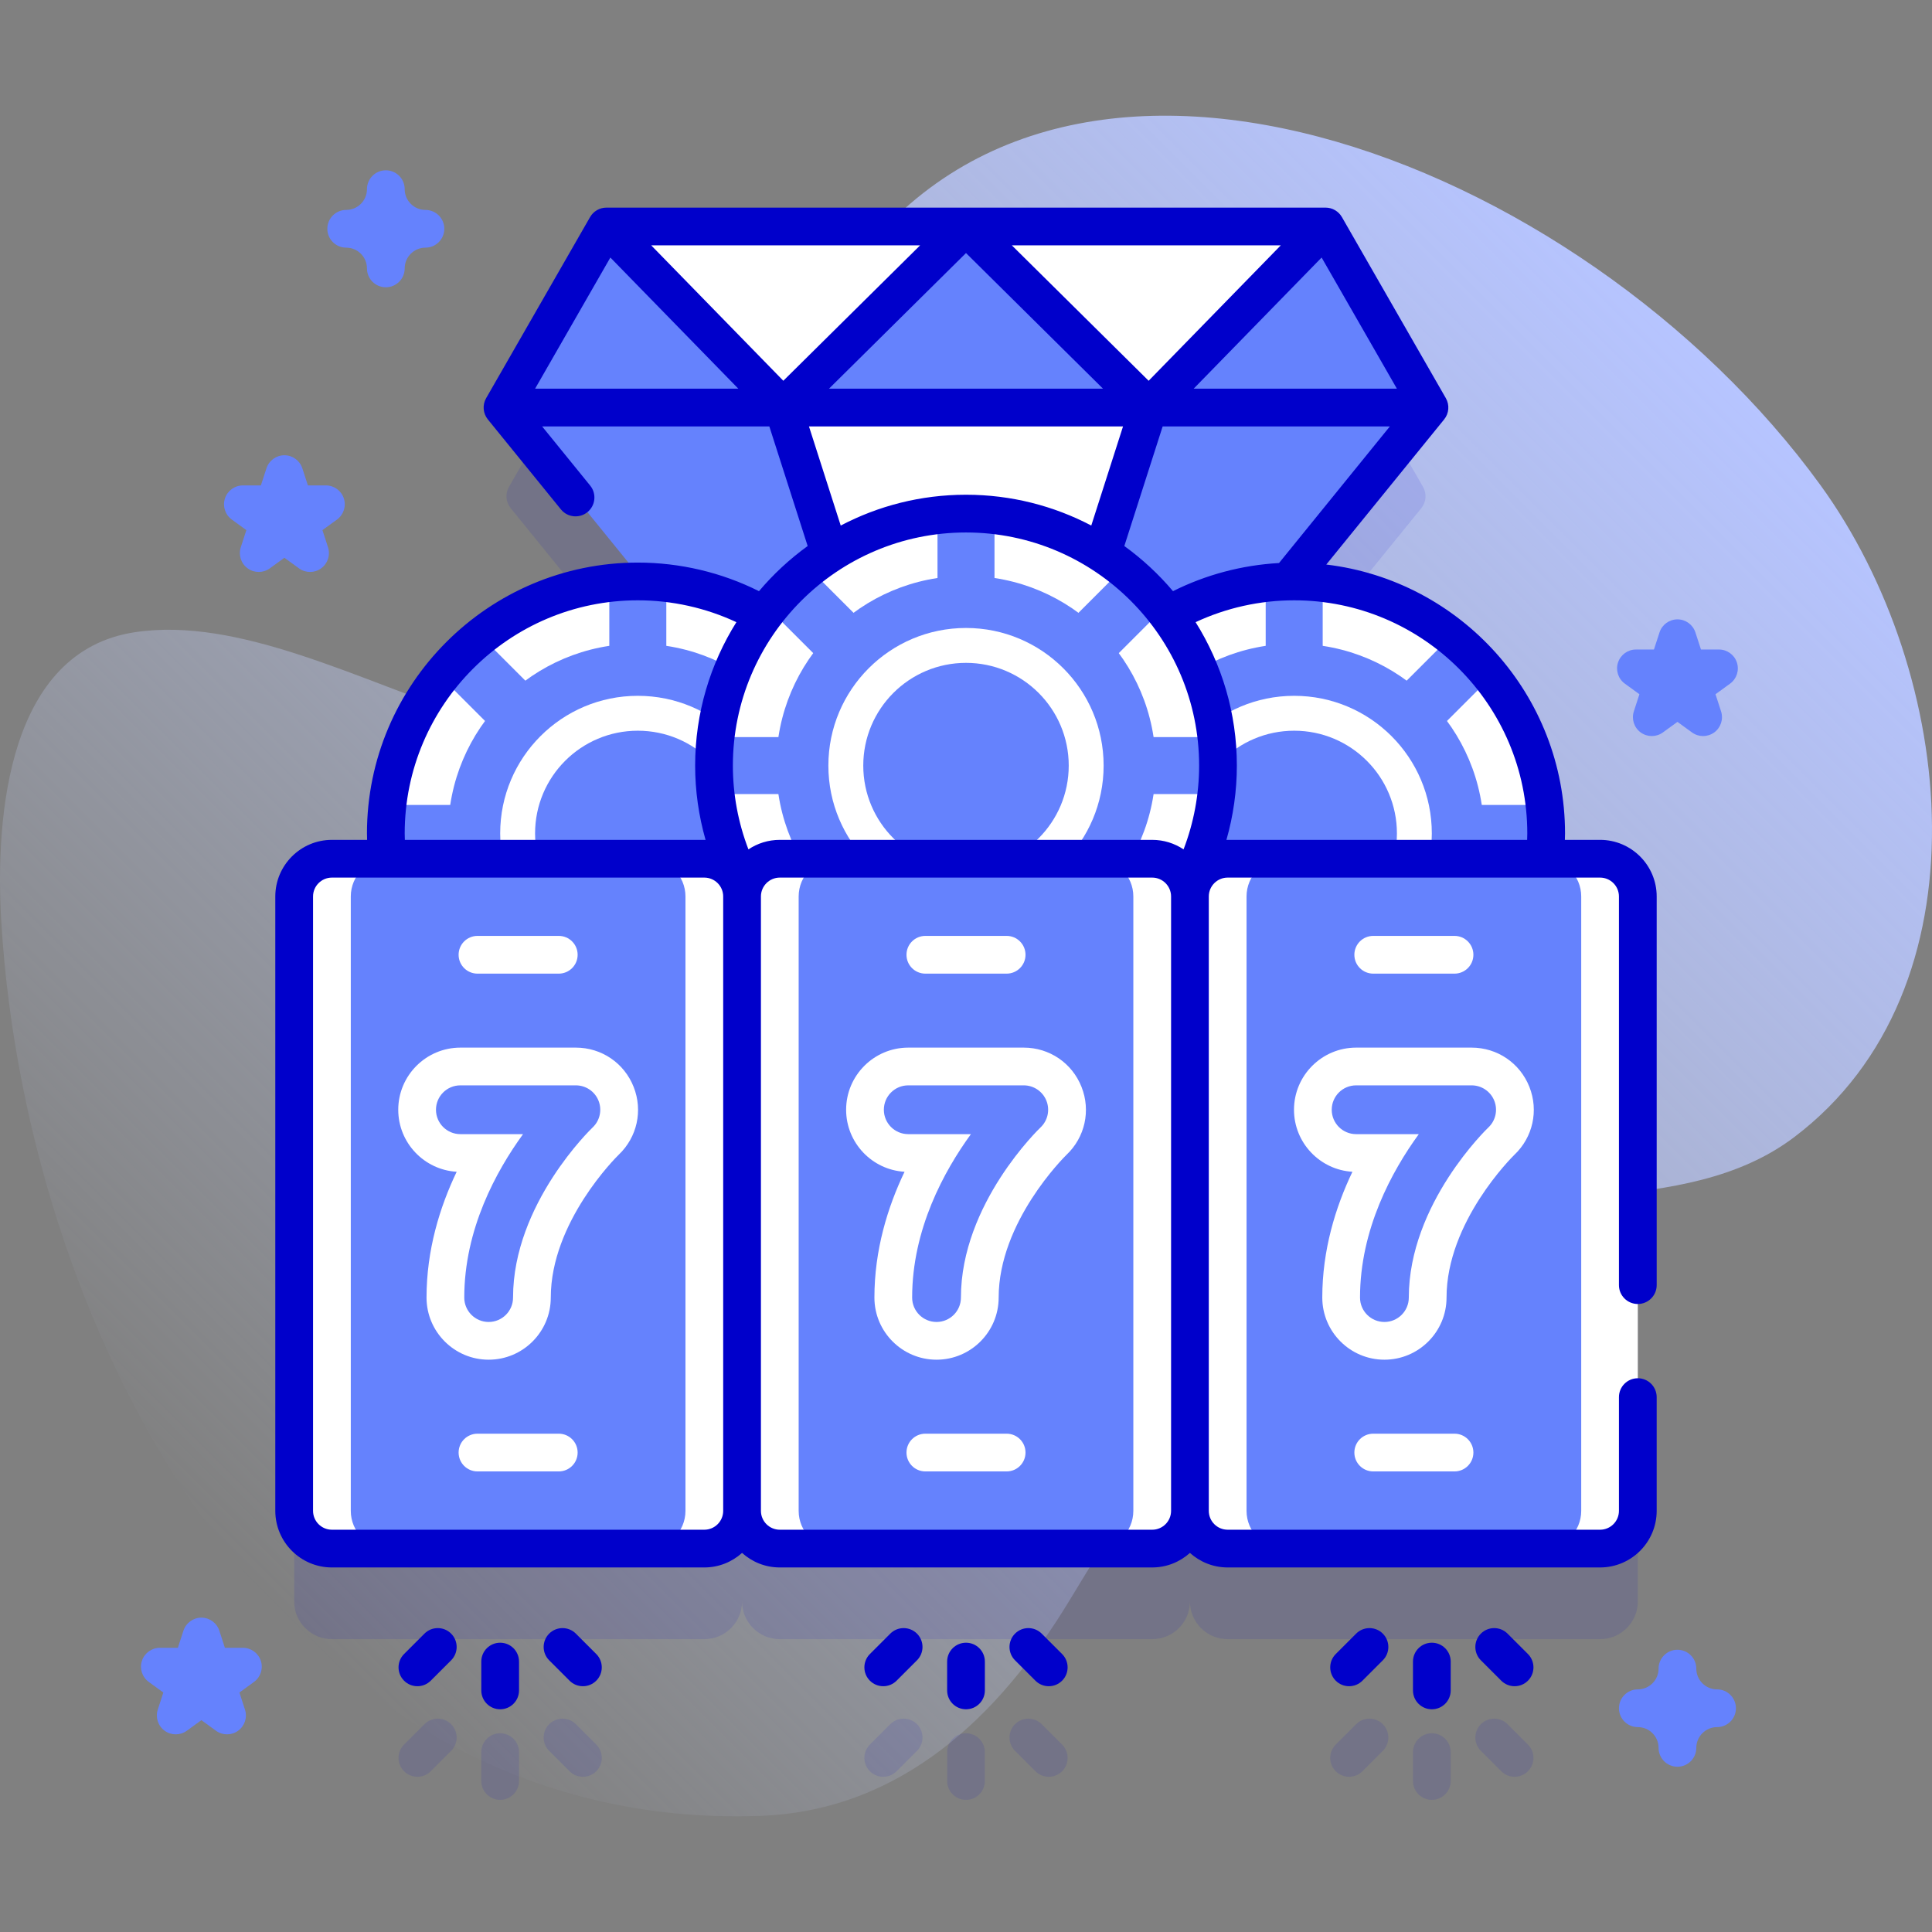<svg id="Capa_1" enable-background="new 0 0 512 512" height="512" viewBox="0 0 512 512" width="512" xmlns="http://www.w3.org/2000/svg" xmlns:xlink="http://www.w3.org/1999/xlink"><rect x="0" y="0" width="512" height="512" fill="#808080" stroke="none"/><linearGradient id="SVGID_1_" gradientUnits="userSpaceOnUse" x1="66.233" x2="421.8" y1="419.525" y2="63.959"><stop offset="0" stop-color="#d1ddff" stop-opacity="0"/><stop offset="1" stop-color="#b6c4ff"/></linearGradient><g><g><path d="m482.454 128.588c-63.255-87.25-204.303-141.828-260.96-51.399-17.321 27.645 6.261 68.162-12.65 94.623-45.621 63.834-117.915-12.765-173.239-4.249-33.135 5.101-37.023 47.881-35.252 76.923 6.81 111.686 76.307 241.232 201.083 236.74 37.277-1.342 63.294-26.306 81.881-56.92 21.94-36.135 46.652-76.709 85.495-96.075 33.119-16.512 77.175-4.564 106.688-26.89 51.866-39.236 43.141-122.84 6.954-172.753z" fill="url(#SVGID_1_)"/></g><g><g><g><g opacity=".1"><g><g><path d="m132.547 476.978c-2.762 0-5-2.238-5-5v-7.642c0-2.762 2.238-5 5-5s5 2.238 5 5v7.642c0 2.761-2.238 5-5 5z" fill="#0000cb"/></g><g><g><path d="m110.616 470.866c-1.279 0-2.56-.488-3.535-1.465-1.953-1.952-1.953-5.118 0-7.07l5.403-5.403c1.951-1.953 5.119-1.953 7.07 0 1.953 1.952 1.953 5.118 0 7.07l-5.403 5.403c-.975.977-2.255 1.465-3.535 1.465z" fill="#0000cb"/></g><g><path d="m154.478 470.866c-1.279 0-2.56-.488-3.535-1.465l-5.403-5.403c-1.953-1.952-1.953-5.118 0-7.07 1.951-1.953 5.119-1.953 7.07 0l5.403 5.403c1.953 1.952 1.953 5.118 0 7.07-.976.977-2.256 1.465-3.535 1.465z" fill="#0000cb"/></g></g></g><g><g><path d="m256 476.978c-2.762 0-5-2.238-5-5v-7.642c0-2.762 2.238-5 5-5s5 2.238 5 5v7.642c0 2.761-2.238 5-5 5z" fill="#0000cb"/></g><g><g><path d="m234.069 470.866c-1.279 0-2.56-.488-3.535-1.465-1.953-1.952-1.953-5.118 0-7.07l5.403-5.403c1.951-1.953 5.119-1.953 7.07 0 1.953 1.952 1.953 5.118 0 7.07l-5.403 5.403c-.975.977-2.255 1.465-3.535 1.465z" fill="#0000cb"/></g><g><path d="m277.931 470.866c-1.279 0-2.56-.488-3.535-1.465l-5.403-5.403c-1.953-1.952-1.953-5.118 0-7.07 1.951-1.953 5.119-1.953 7.07 0l5.403 5.403c1.953 1.952 1.953 5.118 0 7.07-.976.977-2.256 1.465-3.535 1.465z" fill="#0000cb"/></g></g></g><g><g><path d="m379.453 476.978c-2.762 0-5-2.238-5-5v-7.642c0-2.762 2.238-5 5-5s5 2.238 5 5v7.642c0 2.761-2.238 5-5 5z" fill="#0000cb"/></g><g><g><path d="m357.522 470.866c-1.279 0-2.56-.488-3.535-1.465-1.953-1.952-1.953-5.118 0-7.07l5.403-5.403c1.951-1.953 5.119-1.953 7.07 0 1.953 1.952 1.953 5.118 0 7.07l-5.403 5.403c-.975.977-2.255 1.465-3.535 1.465z" fill="#0000cb"/></g><g><path d="m401.384 470.866c-1.279 0-2.56-.488-3.535-1.465l-5.403-5.403c-1.953-1.952-1.953-5.118 0-7.07 1.951-1.953 5.119-1.953 7.07 0l5.403 5.403c1.953 1.952 1.953 5.118 0 7.07-.976.977-2.256 1.465-3.535 1.465z" fill="#0000cb"/></g></g></g></g><path d="m424.039 251.573h-14.621c.22-2.205.335-4.44.335-6.702 0-36.881-29.898-66.779-66.779-66.779-.534 0-1.065.014-1.596.027l35.284-43.446c1.304-1.605 1.485-3.848.455-5.641l-24.392-42.497c-.892-1.553-2.546-2.511-4.336-2.511h-184.782c-1.791 0-3.445.958-4.336 2.511l-24.392 42.497c-1.03 1.793-.849 4.036.455 5.641l35.284 43.446c-.53-.012-1.059-.027-1.592-.027-36.881 0-66.779 29.898-66.779 66.779 0 2.262.116 4.498.335 6.702h-14.621c-5.523 0-10 4.477-10 10v162.82c0 5.523 4.477 10 10 10h98.692c5.523 0 10-4.477 10-10 0 5.523 4.477 10 10 10h98.692c5.523 0 10-4.477 10-10 0 5.523 4.477 10 10 10h98.692c5.523 0 10-4.477 10-10v-162.82c.002-5.523-4.475-10-9.998-10z" fill="#0000cb" opacity=".1"/></g><g><g><g><path d="m160.712 60.023 95.286 199.225 95.285-199.225z" fill="#fff"/></g><g fill="#6582fd"><path d="m160.712 60.023 46.818 47.984 48.468 151.241-122.828-151.241z"/><path d="m160.712 60.023-27.542 47.984h74.36z"/><path d="m351.283 60.023-46.818 47.984-48.467 151.241 122.827-151.241z"/><path d="m351.283 60.023-46.818 47.984h74.36z"/></g><path d="m255.998 60.023-48.468 47.984 48.468 151.241 48.467-151.241z" fill="#fff"/><path d="m255.998 60.023-48.468 47.984h96.935z" fill="#6582fd"/></g><g><g><g><g><g><circle cx="342.974" cy="220.87" fill="#fff" r="66.779"/><path d="m395.221 179.305c-3.147-3.951-6.731-7.535-10.682-10.682l-34.012 34.012v-48.107c-2.481-.279-4.998-.437-7.553-.437s-5.073.158-7.553.437v48.107l-34.012-34.012c-3.951 3.147-7.535 6.731-10.682 10.682l34.012 34.012h-48.107c-.279 2.481-.437 4.998-.437 7.553s.158 5.073.437 7.553h48.107l-34.012 34.012c3.147 3.951 6.731 7.535 10.682 10.682l34.012-34.012v48.107c2.481.279 4.998.437 7.553.437s5.073-.158 7.553-.437v-48.107l34.012 34.012c3.951-3.147 7.535-6.731 10.682-10.682l-34.012-34.012h48.107c.279-2.481.437-4.998.437-7.553s-.158-5.073-.437-7.553h-48.107z" fill="#6582fd"/><circle cx="342.974" cy="220.87" fill="#6582fd" r="50.276"/><circle cx="342.974" cy="220.87" fill="#fff" r="36.472"/><circle cx="342.974" cy="220.87" fill="#6582fd" r="27.225"/></g></g><g><g><circle cx="169.026" cy="220.87" fill="#fff" r="66.779"/><path d="m221.274 179.305c-3.147-3.951-6.731-7.535-10.682-10.682l-34.012 34.012v-48.107c-2.481-.279-4.998-.437-7.553-.437s-5.073.158-7.553.437v48.107l-34.012-34.012c-3.951 3.147-7.535 6.731-10.682 10.682l34.012 34.012h-48.107c-.279 2.481-.437 4.998-.437 7.553s.158 5.073.437 7.553h48.107l-34.012 34.012c3.147 3.951 6.731 7.535 10.682 10.682l34.012-34.012v48.107c2.481.279 4.998.437 7.553.437s5.073-.158 7.553-.437v-48.107l34.012 34.012c3.951-3.147 7.535-6.731 10.682-10.682l-34.012-34.012h48.107c.279-2.481.437-4.998.437-7.553s-.158-5.073-.437-7.553h-48.107z" fill="#6582fd"/><circle cx="169.026" cy="220.87" fill="#6582fd" r="50.276"/><circle cx="169.026" cy="220.87" fill="#fff" r="36.472"/><circle cx="169.026" cy="220.87" fill="#6582fd" r="27.225"/></g></g></g><g><g><circle cx="256" cy="202.891" fill="#fff" r="66.779"/><path d="m308.247 161.326c-3.147-3.951-6.731-7.535-10.682-10.682l-34.012 34.012v-48.107c-2.481-.279-4.998-.437-7.553-.437s-5.073.158-7.553.437v48.107l-34.012-34.012c-3.951 3.147-7.535 6.731-10.682 10.682l34.012 34.012h-48.107c-.279 2.481-.437 4.998-.437 7.553s.158 5.073.437 7.553h48.107l-34.012 34.012c3.147 3.951 6.731 7.535 10.682 10.682l34.012-34.012v48.107c2.481.279 4.998.437 7.553.437s5.073-.158 7.553-.437v-48.107l34.012 34.012c3.951-3.147 7.535-6.731 10.682-10.682l-34.012-34.012h48.107c.279-2.481.437-4.998.437-7.553s-.158-5.073-.437-7.553h-48.107z" fill="#6582fd"/><circle cx="256" cy="202.891" fill="#6582fd" r="50.276"/><circle cx="256" cy="202.891" fill="#fff" r="36.472"/><circle cx="256" cy="202.891" fill="#6582fd" r="27.225"/></g></g></g><g><g><path d="m186.654 410.392h-98.693c-5.523 0-10-4.477-10-10v-162.82c0-5.523 4.477-10 10-10h98.692c5.523 0 10 4.477 10 10v162.82c.001 5.523-4.476 10-9.999 10z" fill="#fff"/><g><g><path d="m171.654 410.392h-68.692c-5.523 0-10-4.477-10-10v-162.82c0-5.523 4.477-10 10-10h68.692c5.523 0 10 4.477 10 10v162.82c0 5.523-4.477 10-10 10z" fill="#6582fd"/><g><g><path d="m129.5 360.334c-9.078 0-16.464-7.386-16.464-16.464 0-12.568 3.476-23.911 7.988-33.34-8.625-.509-15.485-7.686-15.485-16.436 0-9.078 7.386-16.464 16.464-16.464h30.61c6.802 0 12.812 4.087 15.311 10.412 2.49 6.291.924 13.351-3.99 18.005-.585.572-17.97 17.788-17.97 37.822-.001 9.079-7.386 16.465-16.464 16.465z" fill="#fff"/><path d="m129.499 350.334c-3.57 0-6.464-2.894-6.464-6.464 0-18.097 8.462-33.532 15.576-43.312h-16.609c-3.57 0-6.464-2.894-6.464-6.464s2.894-6.464 6.464-6.464h30.61c2.652 0 5.036 1.62 6.011 4.087.976 2.466.345 5.278-1.591 7.092-.202.191-21.069 20.183-21.069 45.06 0 3.571-2.894 6.465-6.464 6.465z" fill="#6582fd"/></g></g></g><g><g><path d="m148.08 258.023h-21.544c-2.762 0-5-2.238-5-5s2.238-5 5-5h21.544c2.762 0 5 2.238 5 5s-2.239 5-5 5z" fill="#fff"/></g><g><path d="m148.08 389.942h-21.544c-2.762 0-5-2.238-5-5s2.238-5 5-5h21.544c2.762 0 5 2.238 5 5s-2.239 5-5 5z" fill="#fff"/></g></g></g></g><g><path d="m305.346 410.392h-98.692c-5.523 0-10-4.477-10-10v-162.82c0-5.523 4.477-10 10-10h98.692c5.523 0 10 4.477 10 10v162.82c0 5.523-4.477 10-10 10z" fill="#fff"/><g><g><path d="m290.346 410.392h-68.692c-5.523 0-10-4.477-10-10v-162.82c0-5.523 4.477-10 10-10h68.692c5.523 0 10 4.477 10 10v162.82c0 5.523-4.477 10-10 10z" fill="#6582fd"/><g><g><path d="m248.192 360.334c-9.078 0-16.464-7.386-16.464-16.464 0-12.568 3.476-23.911 7.988-33.34-8.625-.509-15.485-7.686-15.485-16.436 0-9.078 7.386-16.464 16.464-16.464h30.61c6.802 0 12.812 4.087 15.311 10.412 2.49 6.291.924 13.351-3.99 18.005-.585.572-17.97 17.788-17.97 37.822 0 9.079-7.386 16.465-16.464 16.465z" fill="#fff"/><path d="m248.192 350.334c-3.57 0-6.464-2.894-6.464-6.464 0-18.097 8.462-33.532 15.576-43.312h-16.609c-3.57 0-6.464-2.894-6.464-6.464s2.894-6.464 6.464-6.464h30.61c2.652 0 5.036 1.62 6.011 4.087.976 2.466.345 5.278-1.591 7.092-.202.191-21.069 20.183-21.069 45.06-.001 3.571-2.894 6.465-6.464 6.465z" fill="#6582fd"/></g></g></g><g><g><path d="m266.772 258.023h-21.544c-2.762 0-5-2.238-5-5s2.238-5 5-5h21.544c2.762 0 5 2.238 5 5s-2.238 5-5 5z" fill="#fff"/></g><g><path d="m266.772 389.942h-21.544c-2.762 0-5-2.238-5-5s2.238-5 5-5h21.544c2.762 0 5 2.238 5 5s-2.238 5-5 5z" fill="#fff"/></g></g></g></g><g><path d="m424.039 410.392h-98.692c-5.523 0-10-4.477-10-10v-162.82c0-5.523 4.477-10 10-10h98.692c5.523 0 10 4.477 10 10v162.82c0 5.523-4.478 10-10 10z" fill="#fff"/><g><g><path d="m409.039 410.392h-68.692c-5.523 0-10-4.477-10-10v-162.82c0-5.523 4.477-10 10-10h68.692c5.523 0 10 4.477 10 10v162.82c0 5.523-4.478 10-10 10z" fill="#6582fd"/><g><g><path d="m366.884 360.334c-9.078 0-16.464-7.386-16.464-16.464 0-12.568 3.476-23.911 7.988-33.34-8.625-.509-15.485-7.686-15.485-16.436 0-9.078 7.386-16.464 16.464-16.464h30.61c6.802 0 12.812 4.087 15.311 10.412 2.49 6.291.924 13.351-3.99 18.005-.585.572-17.97 17.788-17.97 37.822 0 9.079-7.385 16.465-16.464 16.465z" fill="#fff"/><path d="m366.884 350.334c-3.57 0-6.464-2.894-6.464-6.464 0-18.097 8.462-33.532 15.576-43.312h-16.609c-3.57 0-6.464-2.894-6.464-6.464s2.894-6.464 6.464-6.464h30.61c2.652 0 5.036 1.62 6.011 4.087.976 2.466.345 5.278-1.591 7.092-.202.191-21.069 20.183-21.069 45.06 0 3.571-2.894 6.465-6.464 6.465z" fill="#6582fd"/></g></g></g><g><g><path d="m385.464 258.023h-21.544c-2.762 0-5-2.238-5-5s2.238-5 5-5h21.544c2.762 0 5 2.238 5 5s-2.238 5-5 5z" fill="#fff"/></g><g><path d="m385.464 389.942h-21.544c-2.762 0-5-2.238-5-5s2.238-5 5-5h21.544c2.762 0 5 2.238 5 5s-2.238 5-5 5z" fill="#fff"/></g></g></g></g></g><g fill="#0000cb"><path d="m434.039 345.57c2.762 0 5-2.238 5-5v-102.998c0-8.271-6.729-15-15-15h-9.331c.013-.568.042-1.134.042-1.702 0-36.7-27.69-67.035-63.272-71.259l31.229-38.451c1.304-1.605 1.485-3.848.456-5.642l-27.543-47.985c-.892-1.553-2.546-2.511-4.337-2.511h-190.571c-1.791 0-3.445.958-4.337 2.511l-27.542 47.985c-1.029 1.794-.848 4.036.456 5.642l19.356 23.833c1.741 2.144 4.891 2.471 7.033.729 2.144-1.74 2.47-4.89.729-7.033l-12.736-15.682h60.213l10.157 31.694c-4.772 3.453-9.107 7.473-12.899 11.967-9.913-4.966-20.927-7.578-32.112-7.578-39.58 0-71.78 32.2-71.78 71.78 0 .568.029 1.134.042 1.702h-9.331c-8.271 0-15 6.729-15 15v162.82c0 8.271 6.729 15 15 15h98.692c3.844 0 7.343-1.465 10-3.851 2.657 2.386 6.156 3.851 10 3.851h98.693c3.844 0 7.343-1.465 10-3.851 2.657 2.385 6.156 3.851 10 3.851h98.693c8.271 0 15-6.729 15-15v-30.141c0-2.762-2.238-5-5-5s-5 2.238-5 5v30.141c0 2.757-2.243 5-5 5h-98.693c-2.755 0-4.996-2.24-4.999-4.994 0-.002 0-.004 0-.006 0-.003-.001-.006-.001-.01v-162.8c0-.003.001-.006.001-.01 0-.002 0-.004 0-.007.004-2.754 2.245-4.993 4.999-4.993h98.693c2.757 0 5 2.243 5 5v102.998c0 2.762 2.238 5 5 5zm-95.085-196.36c-9.796.547-19.374 3.086-28.099 7.455-3.792-4.493-8.126-8.513-12.897-11.964l10.157-31.694h60.212c-9.173 11.304-29.334 36.15-29.373 36.203zm31.236-46.203h-53.86l33.911-34.756zm-65.787-2.098-36.253-35.887h71.268zm-12.091 2.098h-72.624l36.312-35.947zm-48.472-37.985-36.251 35.884-35.012-35.884zm-102.035 37.985 19.949-34.756 33.911 34.756zm72.58 10h83.229l-8.415 26.268c-9.933-5.209-21.225-8.165-33.199-8.165s-23.266 2.955-33.199 8.165zm-45.355 46.083c9.065 0 17.992 1.994 26.121 5.79-6.916 11.031-10.931 24.057-10.931 38.01 0 6.677.946 13.318 2.765 19.699-.111-.002-.22-.017-.332-.017h-79.362c-.015-.568-.042-1.133-.042-1.702.001-34.065 27.716-61.78 61.781-61.78zm22.623 241.303c0 2.757-2.243 5-5 5h-98.692c-2.757 0-5-2.243-5-5v-162.82c0-2.757 2.243-5 5-5h98.692c2.757 0 5 2.243 5 5zm118.693.006c-.003 2.754-2.245 4.994-4.999 4.994h-98.693c-2.757 0-5-2.243-5-5v-162.82c0-2.757 2.243-5 5-5h98.693c2.755 0 4.996 2.24 4.999 4.994v.006 162.82zm3.31-175.305c-2.381-1.591-5.238-2.522-8.31-2.522h-98.693c-3.072 0-5.929.931-8.31 2.522-2.71-7.046-4.124-14.598-4.124-22.204 0-34.065 27.715-61.779 61.78-61.779s61.78 27.714 61.78 61.779c.001 7.606-1.413 15.158-4.123 22.204zm91.052-2.522h-79.363c-.112 0-.219.014-.331.017 1.819-6.382 2.765-13.022 2.765-19.699 0-13.953-4.016-26.979-10.931-38.01 8.128-3.796 17.056-5.79 26.121-5.79 34.065 0 61.78 27.715 61.78 61.78.001.569-.026 1.135-.041 1.702z"/><g><path d="m132.547 435.336c-2.762 0-5 2.238-5 5v7.642c0 2.762 2.238 5 5 5s5-2.238 5-5v-7.642c0-2.762-2.238-5-5-5z"/><path d="m112.484 432.928-5.403 5.403c-1.953 1.952-1.953 5.118 0 7.07.976.977 2.256 1.465 3.535 1.465s2.56-.488 3.535-1.465l5.403-5.403c1.953-1.952 1.953-5.118 0-7.07-1.95-1.953-5.118-1.953-7.07 0z"/><path d="m152.609 432.928c-1.951-1.953-5.119-1.953-7.07 0-1.953 1.952-1.953 5.118 0 7.07l5.403 5.403c.976.977 2.256 1.465 3.535 1.465s2.56-.488 3.535-1.465c1.953-1.952 1.953-5.118 0-7.07z"/><path d="m256 435.336c-2.762 0-5 2.238-5 5v7.642c0 2.762 2.238 5 5 5s5-2.238 5-5v-7.642c0-2.762-2.238-5-5-5z"/><path d="m235.938 432.928-5.403 5.403c-1.953 1.952-1.953 5.118 0 7.07.976.977 2.256 1.465 3.535 1.465s2.56-.488 3.535-1.465l5.403-5.403c1.953-1.952 1.953-5.118 0-7.07-1.951-1.953-5.119-1.953-7.07 0z"/><path d="m276.062 432.928c-1.951-1.953-5.119-1.953-7.07 0-1.953 1.952-1.953 5.118 0 7.07l5.403 5.403c.976.977 2.256 1.465 3.535 1.465s2.56-.488 3.535-1.465c1.953-1.952 1.953-5.118 0-7.07z"/><path d="m379.453 435.336c-2.762 0-5 2.238-5 5v7.642c0 2.762 2.238 5 5 5s5-2.238 5-5v-7.642c0-2.762-2.238-5-5-5z"/><path d="m359.391 432.928-5.403 5.403c-1.953 1.952-1.953 5.118 0 7.07.976.977 2.256 1.465 3.535 1.465s2.56-.488 3.535-1.465l5.403-5.403c1.953-1.952 1.953-5.118 0-7.07-1.951-1.953-5.119-1.953-7.07 0z"/><path d="m399.516 432.928c-1.951-1.953-5.119-1.953-7.07 0-1.953 1.952-1.953 5.118 0 7.07l5.403 5.403c.976.977 2.256 1.465 3.535 1.465s2.56-.488 3.535-1.465c1.953-1.952 1.953-5.118 0-7.07z"/></g></g></g></g></g><g><path d="m444.539 468.203c-2.762 0-5-2.238-5-5 0-3.032-2.468-5.5-5.5-5.5-2.762 0-5-2.238-5-5s2.238-5 5-5c3.032 0 5.5-2.468 5.5-5.5 0-2.762 2.238-5 5-5s5 2.238 5 5c0 3.032 2.468 5.5 5.5 5.5 2.762 0 5 2.238 5 5s-2.238 5-5 5c-3.032 0-5.5 2.468-5.5 5.5 0 2.762-2.238 5-5 5z" fill="#6582fd"/></g><g><path d="m102.247 76.131c-2.762 0-5-2.238-5-5 0-3.032-2.468-5.5-5.5-5.5-2.762 0-5-2.238-5-5s2.238-5 5-5c3.032 0 5.5-2.468 5.5-5.5 0-2.762 2.238-5 5-5s5 2.238 5 5c0 3.032 2.468 5.5 5.5 5.5 2.762 0 5 2.238 5 5s-2.238 5-5 5c-3.032 0-5.5 2.468-5.5 5.5 0 2.762-2.238 5-5 5z" fill="#6582fd"/></g><g><path d="m68.566 151.573c-1.031 0-2.062-.318-2.938-.955-1.753-1.272-2.486-3.529-1.816-5.59l1.474-4.537-3.859-2.805c-1.753-1.273-2.486-3.53-1.816-5.59.669-2.061 2.589-3.455 4.755-3.455h4.771l1.475-4.536c.669-2.061 2.589-3.455 4.755-3.455s4.086 1.395 4.755 3.455l1.475 4.536h4.771c2.166 0 4.086 1.395 4.755 3.455.67 2.06-.063 4.316-1.815 5.59l-3.859 2.805 1.474 4.537c.67 2.06-.063 4.316-1.816 5.59-1.752 1.273-4.125 1.273-5.877 0l-3.86-2.804-3.858 2.804c-.883.637-1.914.955-2.946.955z" fill="#6582fd"/></g><g><path d="m451.337 195.062c-1.031 0-2.062-.318-2.939-.955l-3.858-2.804-3.86 2.804c-1.752 1.273-4.125 1.273-5.877 0-1.753-1.273-2.486-3.53-1.816-5.59l1.474-4.537-3.859-2.805c-1.752-1.273-2.485-3.53-1.815-5.59.669-2.061 2.589-3.455 4.755-3.455h4.771l1.475-4.536c.669-2.061 2.589-3.455 4.755-3.455s4.086 1.395 4.755 3.455l1.475 4.536h4.771c2.166 0 4.086 1.395 4.755 3.455.67 2.06-.063 4.316-1.816 5.59l-3.859 2.805 1.474 4.537c.67 2.061-.063 4.317-1.816 5.59-.883.636-1.914.955-2.945.955z" fill="#6582fd"/></g><g><path d="m46.566 459.618c-1.031 0-2.062-.318-2.938-.955-1.753-1.272-2.486-3.529-1.816-5.59l1.474-4.537-3.859-2.805c-1.753-1.273-2.486-3.53-1.816-5.59.669-2.061 2.589-3.455 4.755-3.455h4.771l1.475-4.536c.669-2.061 2.589-3.455 4.755-3.455s4.086 1.395 4.755 3.455l1.475 4.536h4.771c2.166 0 4.086 1.395 4.755 3.455.67 2.06-.063 4.316-1.815 5.59l-3.859 2.805 1.474 4.537c.67 2.06-.063 4.316-1.816 5.59-1.752 1.273-4.125 1.273-5.877 0l-3.86-2.804-3.858 2.804c-.883.637-1.914.955-2.946.955z" fill="#6582fd"/></g></g></g></svg>